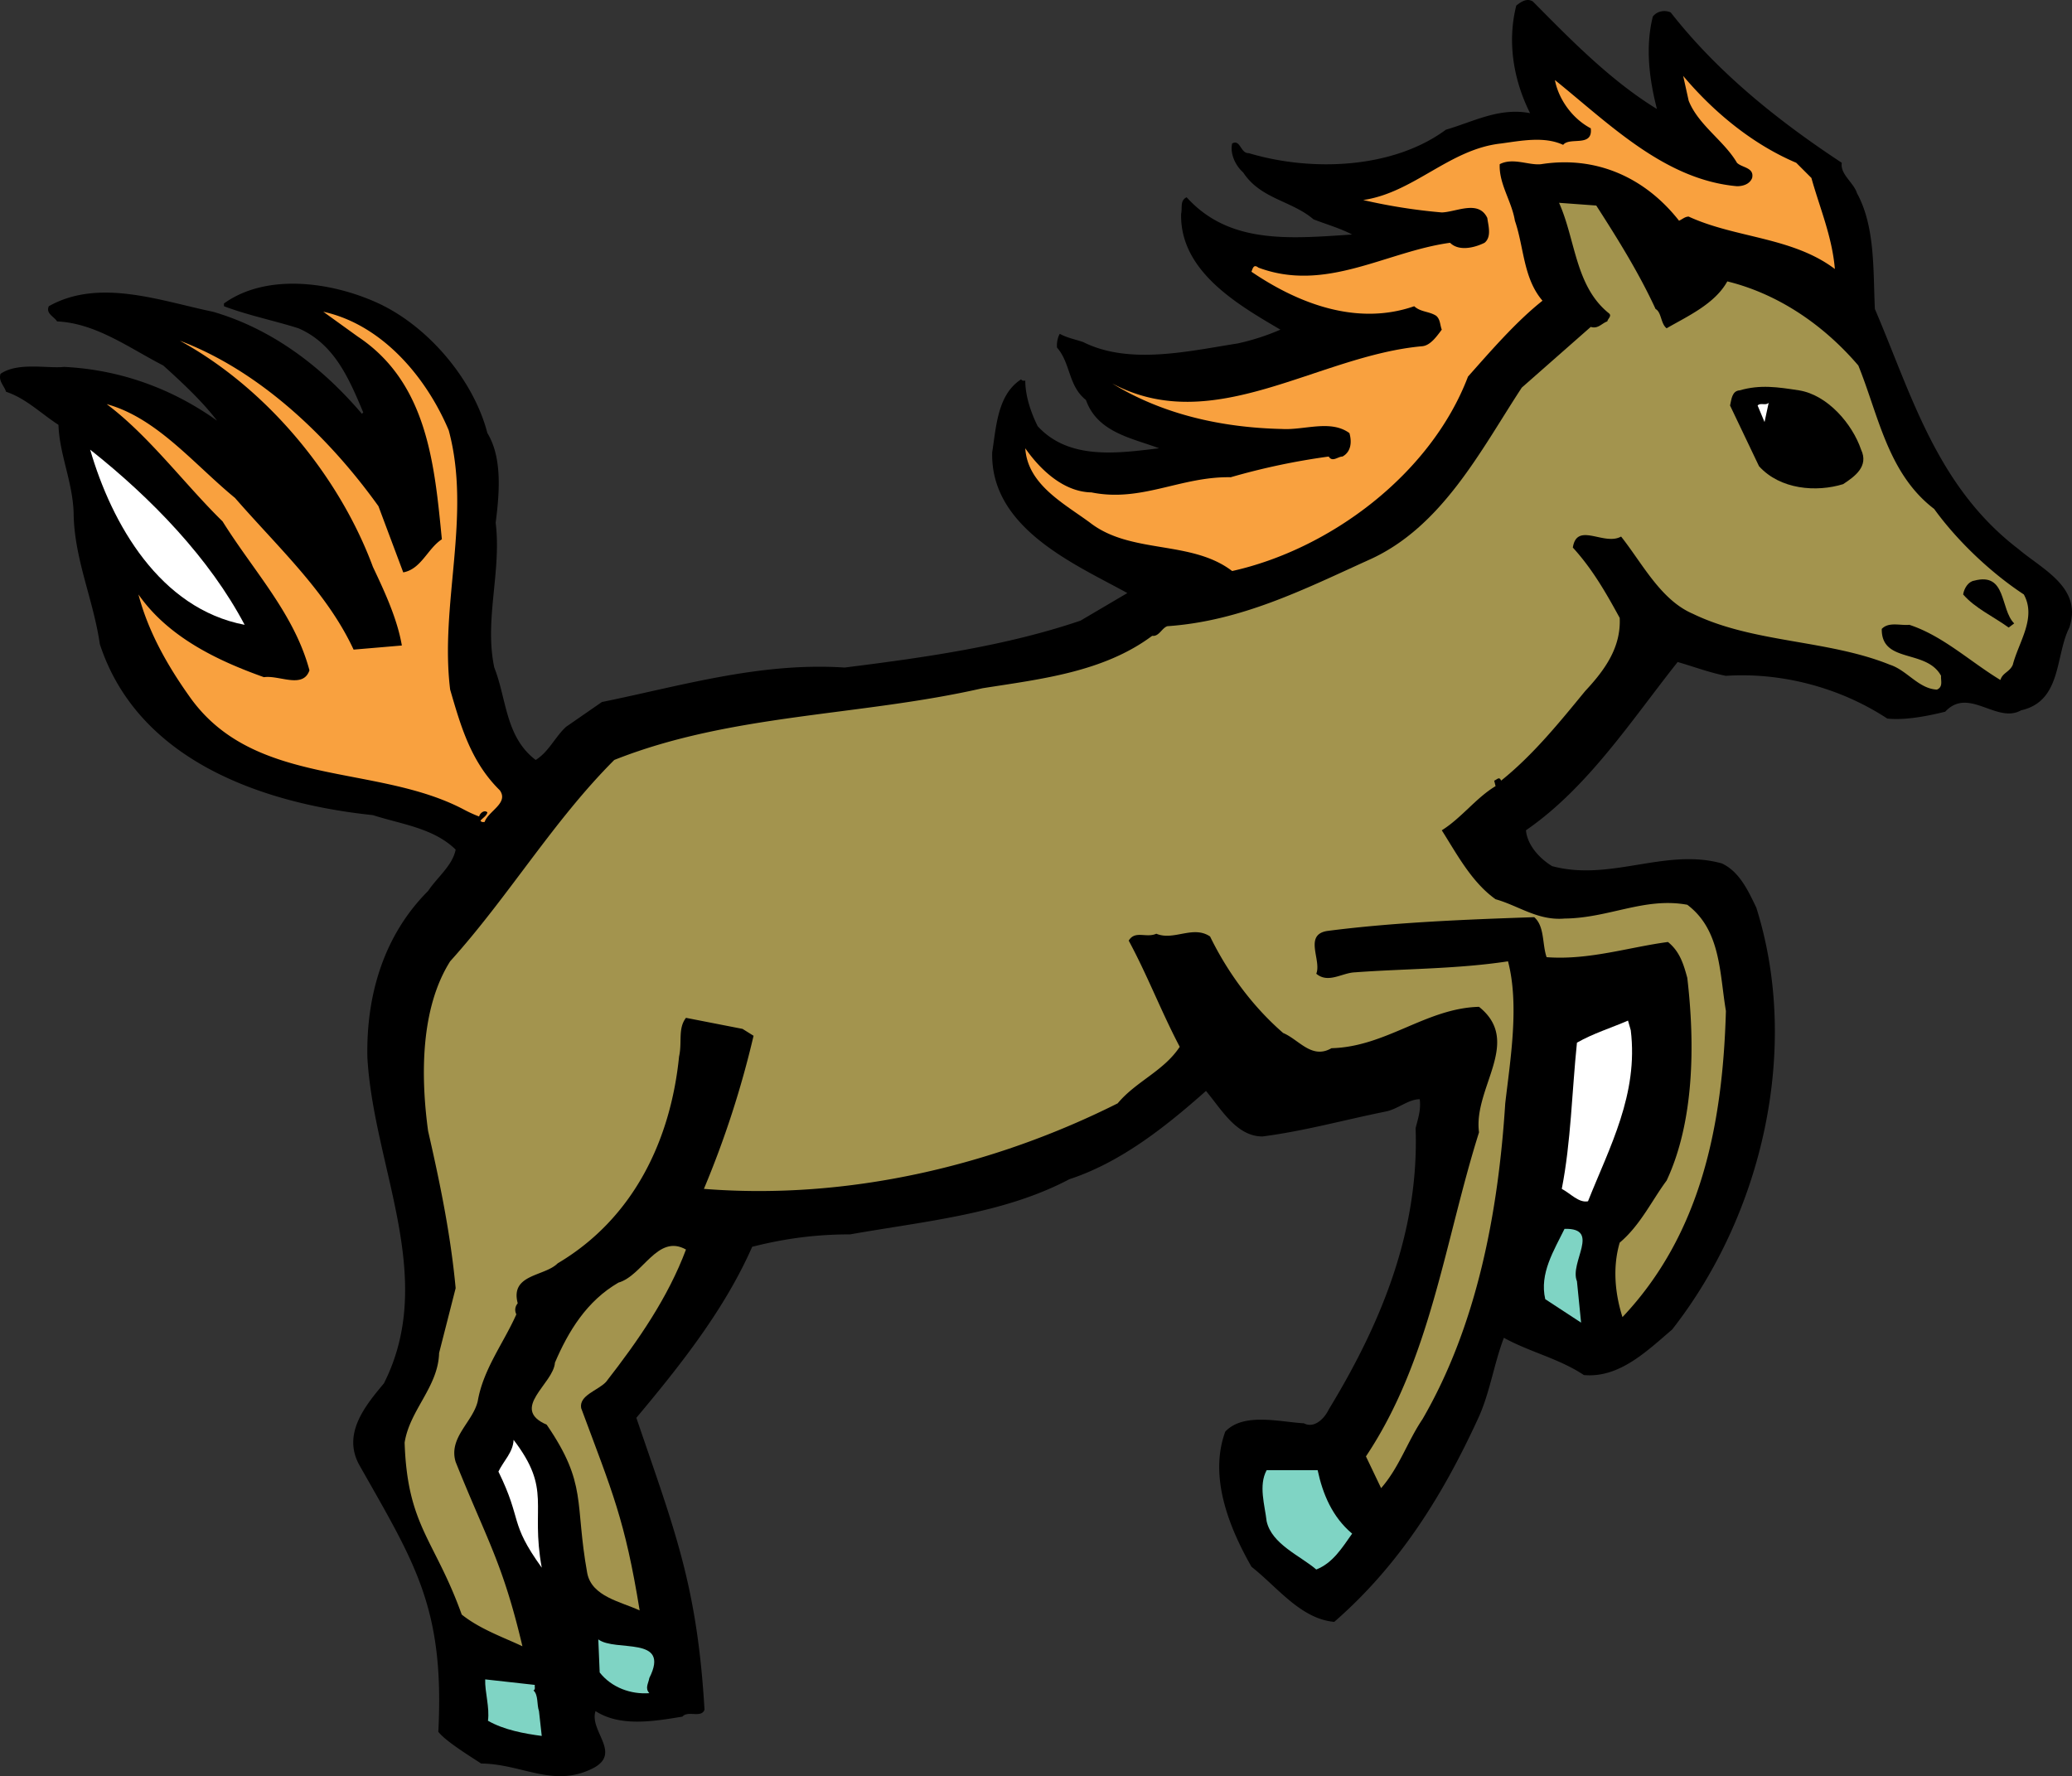 <svg xmlns="http://www.w3.org/2000/svg" width="263.618" height="225.993"><rect width="100%" height="100%" fill="#333333" stroke="none"/><path d="M195.02.183c4.855 4.914 9.945 10.117 15.792 13.687-.937-3.629-1.52-7.781-.527-11.758.527-.703 1.523-.879 2.281-.527 6.086 7.781 13.863 13.922 21.762 19.129-.235 1.46 1.52 2.516 1.93 3.86 2.34 4.269 2.046 9.827 2.28 14.741 4.622 10.762 7.837 22.575 18.25 30.532 3.098 2.633 8.188 4.914 6.493 10-1.813 3.57-.938 9.36-6.14 10.531-3.102 1.754-6.673-3.043-9.653.176-2.34.582-5.148 1.11-7.371.875-5.965-3.918-13.395-5.906-20.531-5.438-2.106-.41-4.094-1.172-6.141-1.758-5.852 7.372-11.406 15.97-19.3 21.41.171 1.872 1.695 3.567 3.331 4.563 7.43 1.988 14.39-2.34 21.582-.351 2.282 1.054 3.395 3.57 4.39 5.617 5.673 17.953.759 39.07-10.706 53.695-3.215 2.746-6.727 6.2-11.23 5.79-3.157-2.106-6.903-2.927-10.176-4.74-1.23 3.22-1.758 6.845-3.16 10.005-4.387 9.59-9.883 18.715-18.426 26.144-4.27-.41-7.133-4.328-10.528-7.02-2.867-5.03-5.437-11.464-3.332-17.195 2.34-2.457 6.899-1.23 10-1.054 1.348.703 2.633-.64 3.16-1.754 6.551-10.762 11.524-22.578 11.055-35.797.293-1.168.703-2.34.524-3.684-1.461 0-2.805 1.286-4.387 1.578-5.203 1.051-10.234 2.458-15.617 3.16-3.332 0-5.262-3.511-7.192-5.792-5.265 4.68-10.941 9.125-17.375 11.23-8.422 4.445-18.308 5.324-27.898 7.02-4.387 0-8.305.527-12.461 1.578-3.45 7.84-8.95 14.86-14.738 21.762 4.855 14.269 7.734 21.23 8.672 37.14-.41 1.113-2.106.059-2.81.879-3.565.586-7.898 1.344-11.054-.703-.82 2.516 3.274 5.266-.176 7.195-5.09 2.692-9.066-.469-14.39-.527-.934-.64-4.445-2.75-5.438-4.035.817-15.793-2.996-21.469-10.074-33.985-2.164-3.976.817-7.547 3.156-10.351 6.786-13.453-1.285-27.434-2.105-41.414-.176-7.782 1.988-15.5 7.723-21.235 1.168-1.754 3.097-3.214 3.507-5.261-2.808-2.75-6.902-3.22-10.527-4.387-13.98-1.465-29.89-6.902-34.746-21.762-.816-5.672-3.274-10.879-3.332-16.668-.117-3.976-1.813-7.488-1.93-11.23-2.34-1.52-4.094-3.336-6.668-4.211-.234-.762-.996-1.348-.703-2.281 2.223-1.524 6.024-.645 8.07-.88 7.313.352 13.922 2.868 19.48 6.844-1.929-2.515-4.444-4.855-6.843-7.02-4.328-2.222-8.543-5.378-13.512-5.612-.41-.645-1.464-.996-1.054-1.93 6.433-3.629 14.332-.645 20.883.7 7.253 2.105 13.628 6.726 18.949 12.984l.176-.172c-1.754-4.157-3.625-8.715-8.247-10.707-2.925-.934-6.375-1.637-9.476-2.805v-.352c5.383-3.863 13.512-2.75 19.305-.175 6.609 2.921 12.457 9.882 14.21 16.668 1.934 3.16 1.524 7.722 1.055 11.406.762 6.203-1.465 12.344-.176 18.426 1.579 3.976 1.403 8.832 5.266 11.757 1.637-.996 2.512-2.984 3.86-4.21l4.562-3.16c10.059-2.048 20.121-5.09 30.883-4.387 10.293-1.286 20.531-2.75 30.008-5.965l5.964-3.512c-6.55-3.625-17.43-8.187-17.195-17.898.524-3.391.7-7.368 3.684-9.297.117.23.351.172.527.172 0 1.93.703 4.039 1.578 5.793 3.977 4.328 10.121 3.449 15.442 2.808-3.391-1.289-7.836-1.988-9.301-6.144-2.281-1.813-1.93-4.68-3.684-6.668-.058-.7.117-1.344.352-1.754.937.527 1.988.703 2.984 1.054 5.848 2.922 13.336 1.168 19.652.172a29.141 29.141 0 0 0 5.438-1.754c-5.262-3.097-12.809-7.367-12.633-14.738.176-.762-.176-1.695.703-2.105 5.438 6.023 13.16 5.261 21.055 4.738-1.578-.82-3.273-1.29-4.914-1.93-2.805-2.398-6.723-2.574-8.95-5.969-.992-.875-1.695-2.398-1.402-3.683 1.055-.586 1.055 1.285 2.106 1.226 8.015 2.399 18.367 1.989 25.094-2.984 3.449-.992 6.785-2.863 10.703-2.101-1.989-3.981-2.98-8.833-1.754-13.688.586-.469 1.344-.996 2.105-.527"/><path fill="#f9a13f" d="m228.535 20.714 1.93 1.93c1.054 3.8 2.632 7.43 2.984 11.582-5.441-4.094-12.633-3.918-18.602-6.668-.468 0-.816.351-1.226.523-4.27-5.437-10.469-8.305-17.547-7.191-1.582.175-3.57-.88-5.266 0-.117 2.515 1.52 4.68 1.93 7.191 1.172 3.395 1.055 7.313 3.512 10.18-3.395 2.691-6.61 6.433-9.477 9.652-4.738 12.457-17.605 21.992-30.008 24.742-5.203-3.98-12.867-2.105-18.074-6.144-3.332-2.457-7.953-4.856-8.246-9.473 1.871 2.688 4.855 5.555 8.422 5.613 6.375 1.29 11.348-2.046 17.723-1.93a87.078 87.078 0 0 1 12.46-2.632c.47.762 1.168 0 1.754 0 1.172-.645 1.172-1.988.88-2.984-2.4-1.754-5.735-.348-8.602-.524-7.719-.176-15.207-1.875-21.582-5.793 12.925 6.902 26.144-3.566 39.48-4.738 1.055-.117 1.875-1.344 2.457-2.106-.234-.586-.172-1.285-.699-1.754-.879-.585-1.992-.468-2.809-1.226-7.254 2.516-14.683-.293-20.707-4.387.176-.469.293-.996.88-.527 8.597 3.215 16.257-2.047 24.39-3.16 1.11 1.113 3.098.644 4.387 0 .933-.758.468-2.223.351-3.157-1.113-2.34-3.918-.761-5.793-.703a71.646 71.646 0 0 1-10-1.578c6.434-.937 10.996-6.496 17.547-7.195 2.574-.352 5.5-.938 7.895.176.82-1.055 3.804.351 3.511-2.106-2.34-1.23-4.093-3.687-4.562-6.144 6.96 5.617 13.98 12.695 23.164 13.511.816 0 1.637-.289 1.93-1.05.293-1.344-1.29-1.29-1.93-1.93-1.64-2.809-4.914-4.797-6.145-7.899l-.699-3.156c4.035 4.793 9.008 8.774 14.387 11.055"/><path fill="#a3944e" d="M203.09 26.151c2.75 4.274 5.441 8.598 7.546 13.164.762.407.645 1.872 1.407 2.454 2.629-1.52 6.14-3.098 7.718-5.965 6.434 1.578 12.227 5.5 16.672 10.703 2.57 6.316 3.742 13.746 9.649 18.25 2.867 3.976 7.136 8.07 11.406 10.879 1.64 2.984-.645 6.027-1.402 8.949-.41.938-1.29.996-1.578 1.934-3.864-2.34-7.313-5.618-11.583-7.02-1.171.113-2.632-.41-3.511.524-.059 4.445 5.676 2.515 7.547 5.968-.059.582.293 1.403-.528 1.754-2.34-.117-3.8-2.457-5.965-3.16-7.953-3.215-17.375-2.746-25.093-6.492-4.094-1.754-6.434-6.434-9.125-9.824-2.164 1.226-5.617-1.93-6.14 1.402 2.515 2.75 4.269 5.848 5.964 8.95.176 3.741-1.871 6.609-4.387 9.3-3.219 3.918-6.61 8.129-10.703 11.406-.234-.586-.527-.117-.879 0l.176.7c-2.457 1.464-4.387 4.097-6.844 5.617 1.93 3.043 3.805 6.609 6.844 8.773 2.926.82 5.383 2.75 8.773 2.457 5.676-.059 10.18-2.75 15.618-1.754 4.273 3.215 4.097 8.656 4.914 13.512-.41 14.621-3.215 28.426-13.16 38.953-.934-2.922-1.286-6.316-.352-9.477 2.633-2.218 4.094-5.378 5.969-7.894 3.507-7.488 3.625-17.313 2.629-25.797-.465-1.695-.934-3.332-2.457-4.559-4.91.641-10.059 2.34-15.442 1.93-.582-1.695-.234-3.922-1.578-5.09-8.48.293-17.781.645-26.32 1.754-3.043.469-.703 3.746-1.407 5.442 1.524 1.285 3.278-.118 4.915-.176 6.261-.469 12.984-.41 19.48-1.403 1.46 5.555.29 12.516-.352 18.07-.878 13.805-3.57 28.196-10.53 40.188-1.93 2.864-2.923 6.082-5.263 8.774l-1.93-4.04c8.247-12.34 10-27.312 14.387-41.234-.761-5.675 5.56-11.523 0-15.968-6.726.175-11.816 5.09-18.773 5.265-2.516 1.461-4.156-1.113-6.144-1.933-3.977-3.45-7.137-7.836-9.301-12.282-2.164-1.465-4.621.586-6.84-.351-1.29.586-2.692-.469-3.512.879 2.399 4.445 4.153 9.066 6.492 13.511-2.047 3.098-5.554 4.387-7.894 7.192-15.735 7.898-34.278 12.344-52.645 10.883a122.13 122.13 0 0 0 6.317-19.48l-1.403-.876-7.195-1.406c-1.05 1.348-.469 3.101-.879 4.914-1.05 10.469-5.672 20.531-15.441 26.32-1.696 1.7-6.082 1.348-5.086 5.09-.352.41-.41.938-.176 1.402-1.637 3.688-4.21 6.961-4.914 11.059-.645 2.688-3.742 4.617-2.809 7.719 4.036 10.062 5.98 12.812 8.496 23.457-2.34-1.113-5.382-2.164-7.722-4.035-3.45-9.594-6.914-11.23-7.266-21.88.645-4.152 4.27-7.077 4.387-11.405.703-2.747 1.406-5.497 2.105-8.247-.64-6.902-2.047-13.628-3.507-20.003-.938-6.903-.997-15.56 2.808-21.583 7.485-8.308 13.102-17.843 20.88-25.62 14.858-5.91 31.233-5.56 46.85-9.126 7.43-1.171 15.387-2.046 21.587-6.668.875.118 1.226-.996 1.93-1.226 9.417-.645 17.488-4.738 25.62-8.426 9.356-4.152 14.328-14.098 19.477-21.934l8.773-7.722c.934.293 1.403-.465 2.106-.7.058-.351.644-.703.176-1.054-4.27-3.45-4.211-9.36-6.317-14.035l4.735.347"/><path fill="#f9a13f" d="M57.093 54.757c2.926 10.879-1.168 22.11.18 32.988 1.344 4.621 2.63 9.184 6.317 12.809 1.168 1.636-1.465 2.633-1.934 4.035-.172 0-.406.059-.523-.176.292-.348.816-.64.875-1.05-.352-.352-.934.058-1.051.527a16.796 16.796 0 0 1-1.93-.88c-11.172-5.905-26.73-2.75-34.922-14.39-2.867-4.035-5.262-8.305-6.492-12.984 3.8 5.441 10.062 8.426 15.969 10.527 1.93-.289 4.972 1.524 5.789-.875-1.93-7.195-7.074-12.574-11.055-18.95-4.793-4.683-9.297-10.823-14.738-14.917 6.375 1.754 11.055 7.605 16.32 11.934 5.555 6.375 11.695 11.988 15.09 19.3l6.14-.523c-.585-3.395-2.163-6.79-3.683-10.004-4.27-11.523-13.453-22.695-24.566-28.777 9.941 3.742 18.773 11.988 25.27 21.054 1.05 2.809 2.105 5.618 3.155 8.422 2.282-.406 3.102-3.039 4.914-4.21-.937-9.473-1.812-19.887-10.703-25.794l-4.386-3.16c7.484 1.64 13.101 8.309 15.964 15.094"/><path d="M236.785 57.214c.992 2.105-.762 3.39-2.285 4.387-3.39 1.05-8.012.699-10.703-2.282l-3.684-7.722c.176-.762.234-1.871 1.227-1.93 2.632-.762 4.855-.41 7.546 0 3.63.582 6.786 4.27 7.899 7.547"/><path fill="#fff" d="m224.5 53.702-.88-2.105c.352-.41 1.055.058 1.407-.352l-.527 2.457M31.125 79.5c-10.762-2.052-16.903-12.813-19.653-22.286 7.836 6.2 15.207 13.86 19.653 22.285"/><path d="m256.261 79.323-.703.524c-1.93-1.403-4.27-2.453-5.789-4.211.117-.762.64-1.637 1.403-1.754 4.152-1.11 3.277 3.629 5.09 5.441"/><path fill="#fff" d="M207.48 131.089c.992 8.129-2.691 14.855-5.441 21.758-1.172.234-2.223-.996-3.336-1.578 1.172-5.97 1.289-12.403 1.93-18.602 2.05-1.172 4.332-1.871 6.496-2.809l.351 1.23"/><path fill="#7fd4c4" d="m200.633 163.023.527 5.265-4.559-2.984c-.761-3.274 1.11-6.2 2.453-8.95 4.68-.117.586 4.27 1.579 6.669"/><path fill="#a3944e" d="M87.277 158.987c-2.281 6.082-6.023 11.524-10.176 16.848-1.054 1.11-3.453 1.695-3.16 3.332 3.977 10.703 5.57 14.215 7.442 25.738-2.399-1.113-6.083-1.754-6.668-4.738-1.637-9.066.046-11.289-5.16-18.894-4.739-2.047.878-5.204 1.05-7.895 1.7-3.977 4.04-7.84 8.074-10.18 3.098-.875 4.973-6.258 8.598-4.21"/><path fill="#fff" d="M68.925 199.464c-4.21-5.848-2.414-5.906-5.511-12.223.644-1.347 1.87-2.457 1.93-4.039 4.914 6.438 2.12 8.25 3.581 16.262"/><path fill="#7fd4c4" d="M167.644 187.065c.645 3.04 1.875 5.965 4.387 8.07-1.285 1.813-2.457 3.743-4.563 4.563-2.046-1.754-5.671-3.218-6.316-6.14-.234-2.047-1.05-4.563 0-6.493h6.492m-85.031 26.438c-.117.703-.586 1.285 0 1.93-2.34.175-4.797-.703-6.316-2.633l-.176-4.211c2.164 1.637 9.242-.527 6.492 4.914m-14.566.879c-.059.23.117.582-.176.7.644.585.41 1.816.703 2.632l.351 3.16c-2.222-.293-4.796-.762-6.843-1.93.234-1.699-.41-3.687-.352-5.265l6.317.703"/></svg>
